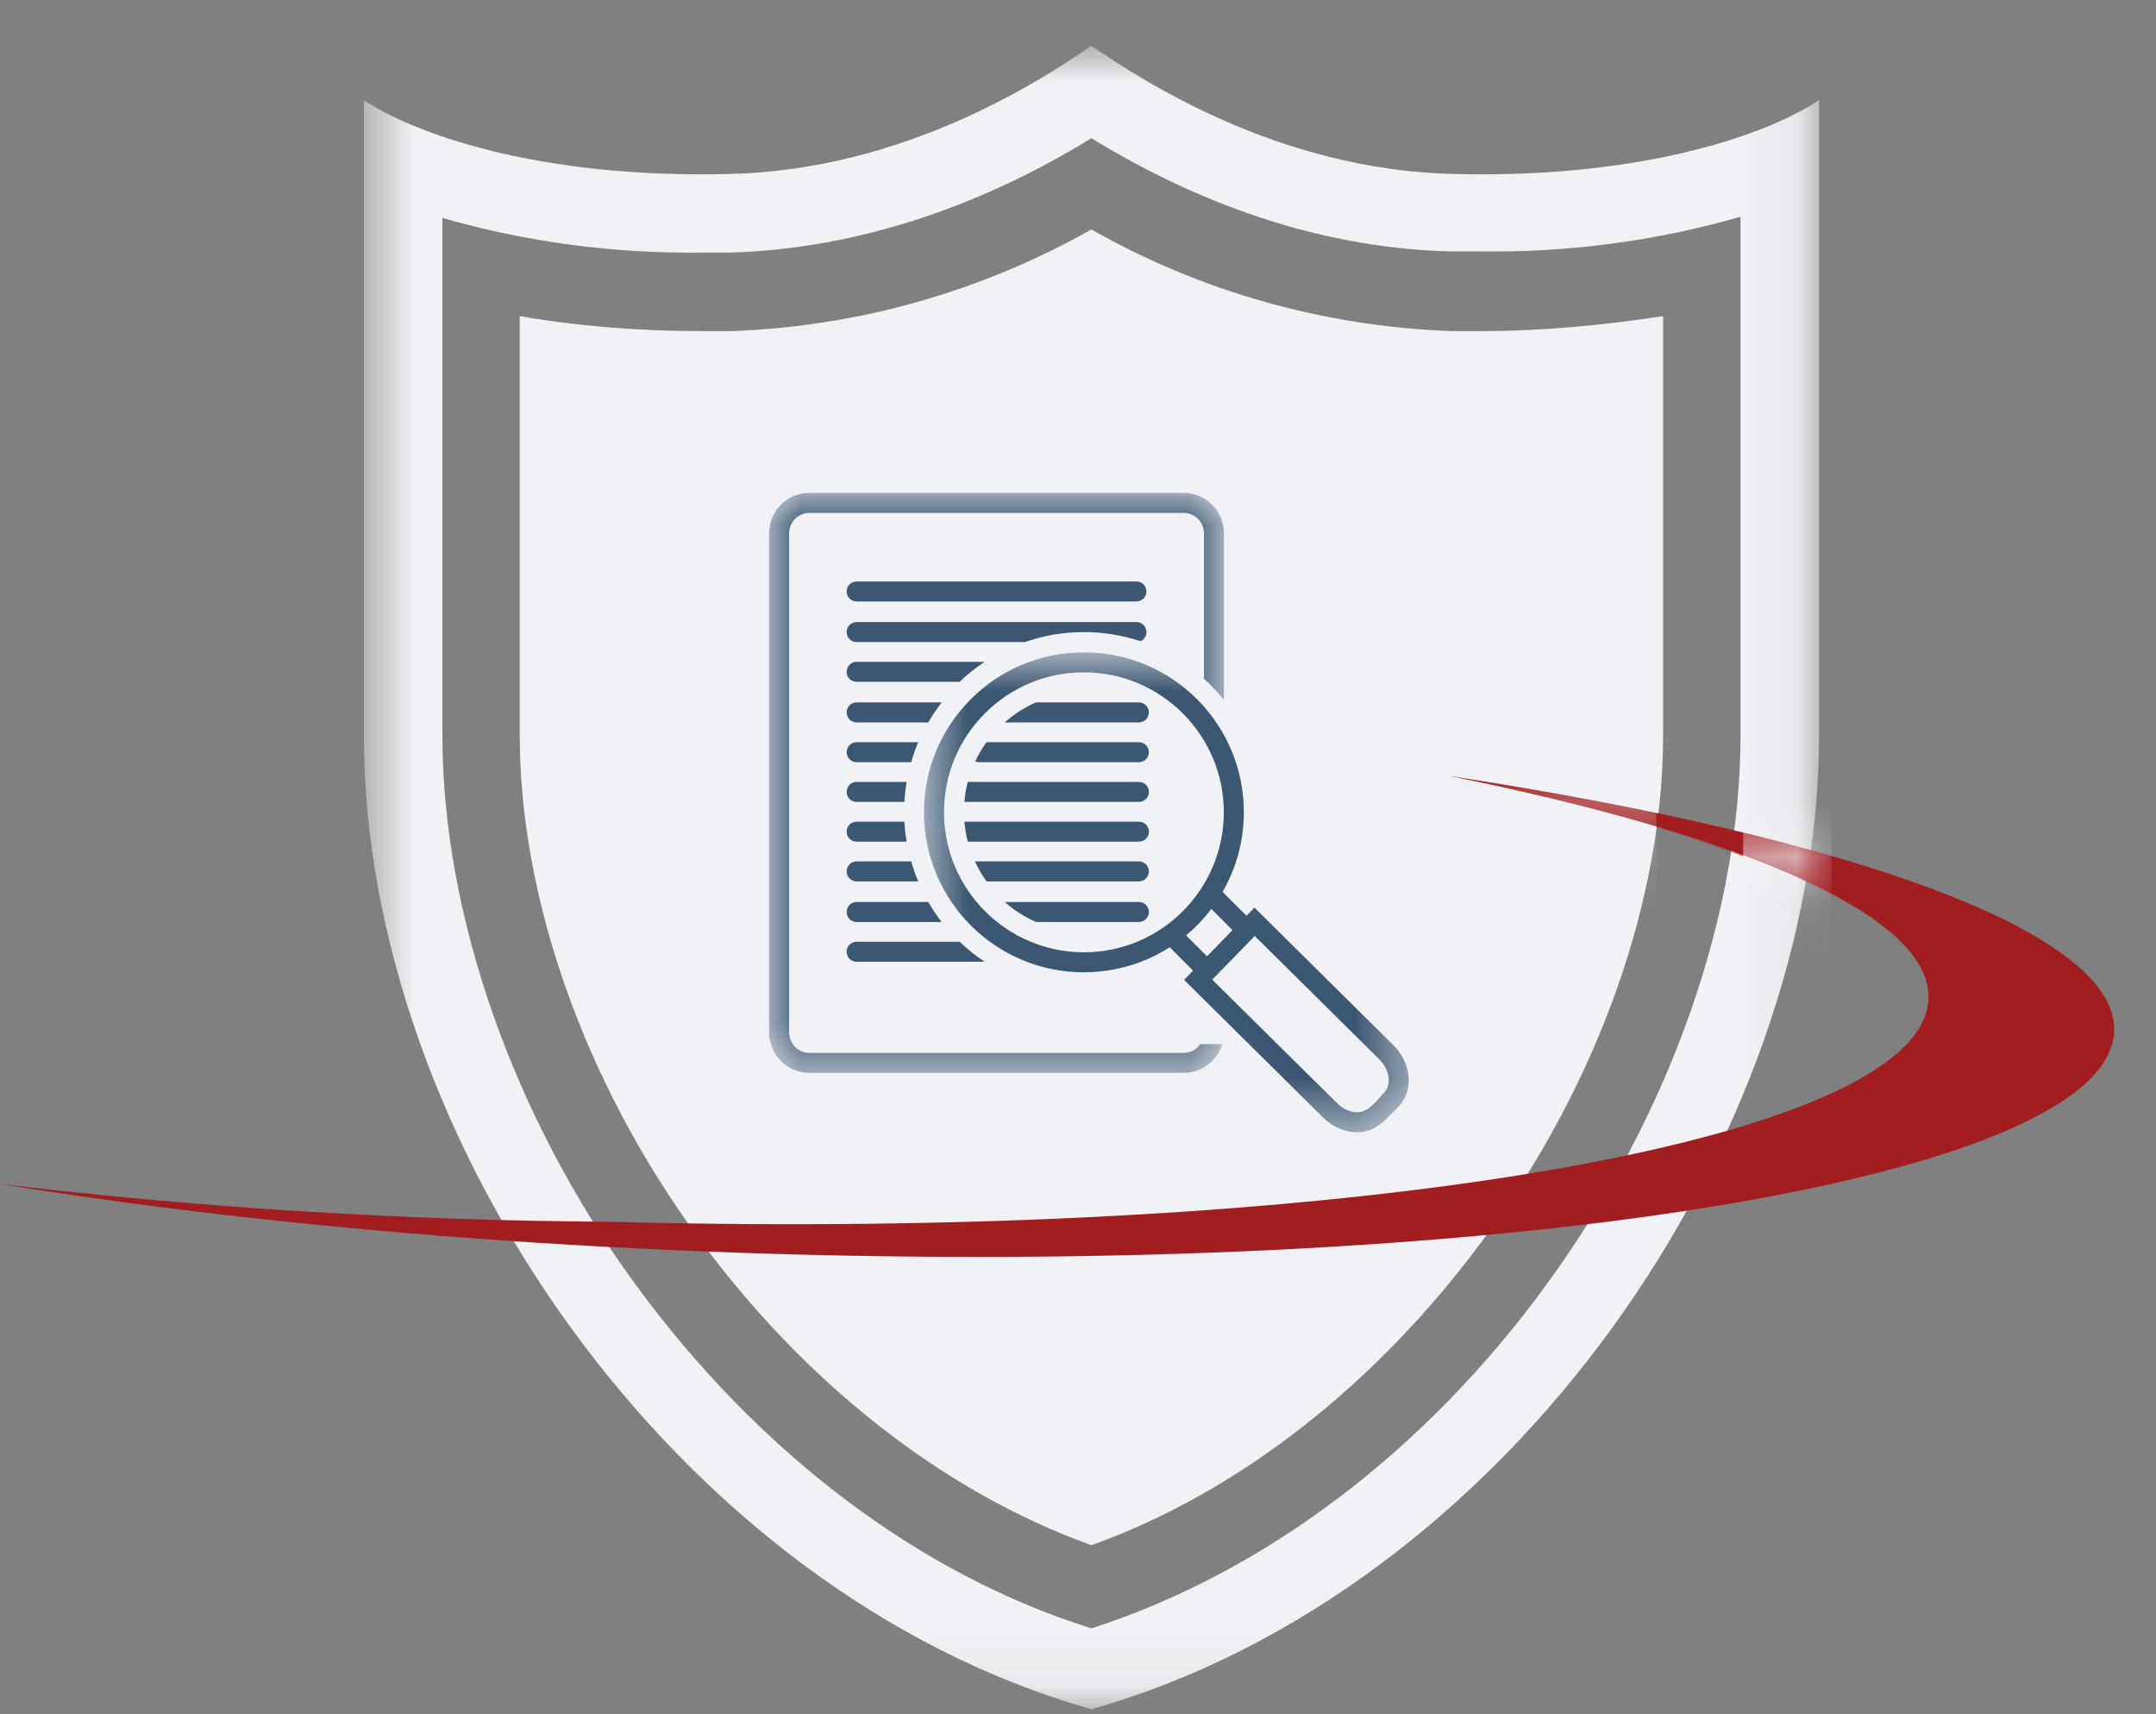 <?xml version="1.0" encoding="UTF-8"?>
<svg xmlns="http://www.w3.org/2000/svg" width="39" height="31" viewBox="0 0 39 31" fill="none">
  <rect x="0" y="0" width="39" height="31" fill="#808080" stroke="none"/>
  <mask id="mask0_375_15991" style="mask-type:luminance" maskUnits="userSpaceOnUse" x="6" y="0" width="27" height="31">
    <path d="M6.582 0.828H32.907V30.918H6.582V0.828Z" fill="white"></path>
  </mask>
  <g mask="url(#mask0_375_15991)">
    <path d="M26.324 3.147C23.107 3.084 20.6 1.413 19.743 0.828C18.887 1.413 16.38 3.084 13.163 3.147C9.632 3.23 7.418 2.374 6.582 1.81V13.3C6.582 20.57 12.223 28.78 19.743 30.911C23.504 29.846 26.805 27.255 29.145 24.038C31.484 20.821 32.905 16.935 32.905 13.3V1.81C32.069 2.374 29.855 3.23 26.324 3.147ZM31.484 13.3C31.484 16.538 30.21 20.153 27.995 23.203C25.781 26.253 22.856 28.446 19.743 29.449C16.61 28.467 13.706 26.253 11.491 23.223C9.277 20.194 8.003 16.538 8.003 13.3V3.941C9.528 4.38 11.115 4.588 12.703 4.568H13.204C15.398 4.505 17.634 3.795 19.743 2.499C21.853 3.795 24.089 4.505 26.282 4.547H26.784C28.372 4.568 29.959 4.359 31.484 3.92V13.3ZM30.084 5.717V13.3C30.084 16.267 28.915 19.567 26.867 22.367C24.924 25.02 22.418 26.984 19.743 27.945C17.07 26.984 14.562 25.02 12.62 22.367C10.572 19.567 9.402 16.246 9.402 13.3V5.717C10.489 5.905 11.596 5.988 12.703 5.988H13.226C15.524 5.905 17.738 5.278 19.743 4.15C21.728 5.278 23.963 5.905 26.261 5.988H26.784C27.891 5.988 28.998 5.884 30.084 5.717Z" fill="#F1F2F5"></path>
  </g>
  <path d="M15.495 14.502H16.36C16.366 14.38 16.38 14.259 16.4 14.141H15.495C15.395 14.141 15.315 14.222 15.315 14.322C15.315 14.421 15.395 14.502 15.495 14.502Z" fill="#3C5771"></path>
  <path d="M15.495 15.221H16.4C16.38 15.102 16.366 14.982 16.359 14.859H15.495C15.395 14.859 15.315 14.94 15.315 15.04C15.315 15.14 15.395 15.221 15.495 15.221Z" fill="#3C5771"></path>
  <path d="M15.495 15.578C15.395 15.578 15.315 15.659 15.315 15.759C15.315 15.859 15.395 15.94 15.495 15.94H16.61C16.56 15.823 16.518 15.702 16.483 15.578H15.495Z" fill="#3C5771"></path>
  <path d="M15.495 16.312C15.395 16.312 15.315 16.393 15.315 16.493C15.315 16.593 15.395 16.674 15.495 16.674H17.034C16.945 16.559 16.864 16.439 16.791 16.312H15.495Z" fill="#3C5771"></path>
  <path d="M15.315 17.212C15.315 17.312 15.395 17.393 15.495 17.393H17.81C17.649 17.286 17.498 17.165 17.359 17.031H15.495C15.395 17.031 15.315 17.112 15.315 17.212Z" fill="#3C5771"></path>
  <path d="M20.558 10.516H15.495C15.395 10.516 15.315 10.597 15.315 10.697C15.315 10.796 15.395 10.877 15.495 10.877H20.558C20.657 10.877 20.738 10.796 20.738 10.697C20.738 10.597 20.657 10.516 20.558 10.516Z" fill="#3C5771"></path>
  <path d="M19.603 11.431C19.962 11.43 20.308 11.489 20.631 11.596C20.694 11.568 20.738 11.505 20.738 11.431C20.738 11.331 20.657 11.25 20.558 11.25H15.495C15.395 11.25 15.315 11.331 15.315 11.431C15.315 11.531 15.395 11.612 15.495 11.612H18.539C18.872 11.496 19.23 11.431 19.603 11.431Z" fill="#3C5771"></path>
  <path d="M17.81 11.969H15.495C15.395 11.969 15.315 12.05 15.315 12.15C15.315 12.249 15.395 12.33 15.495 12.33H17.359C17.498 12.197 17.649 12.076 17.81 11.969Z" fill="#3C5771"></path>
  <path d="M17.034 12.703H15.495C15.395 12.703 15.315 12.784 15.315 12.884C15.315 12.984 15.395 13.065 15.495 13.065H16.791C16.864 12.938 16.945 12.818 17.034 12.703Z" fill="#3C5771"></path>
  <path d="M15.495 13.784H16.483C16.518 13.66 16.56 13.539 16.61 13.422H15.495C15.395 13.422 15.315 13.503 15.315 13.603C15.315 13.703 15.395 13.784 15.495 13.784Z" fill="#3C5771"></path>
  <path d="M20.602 13.422H17.845C17.765 13.532 17.697 13.648 17.64 13.77C17.661 13.779 17.684 13.784 17.709 13.784H20.602C20.701 13.784 20.782 13.703 20.782 13.603C20.782 13.503 20.701 13.422 20.602 13.422Z" fill="#3C5771"></path>
  <path d="M20.602 14.141H17.506C17.475 14.258 17.455 14.379 17.445 14.502H20.602C20.702 14.502 20.783 14.421 20.783 14.322C20.783 14.222 20.702 14.141 20.602 14.141Z" fill="#3C5771"></path>
  <path d="M20.602 14.859H17.445C17.456 14.983 17.476 15.104 17.506 15.221H20.602C20.702 15.221 20.783 15.14 20.783 15.04C20.783 14.94 20.702 14.859 20.602 14.859Z" fill="#3C5771"></path>
  <path d="M20.601 15.578H17.635C17.694 15.706 17.765 15.827 17.846 15.94H20.601C20.701 15.94 20.782 15.859 20.782 15.759C20.782 15.659 20.701 15.578 20.601 15.578Z" fill="#3C5771"></path>
  <path d="M20.601 16.312H18.175C18.343 16.46 18.533 16.583 18.741 16.674H20.601C20.701 16.674 20.782 16.593 20.782 16.493C20.782 16.393 20.701 16.312 20.601 16.312Z" fill="#3C5771"></path>
  <path d="M20.601 12.703H18.739C18.535 12.792 18.345 12.914 18.175 13.065H20.601C20.701 13.065 20.782 12.984 20.782 12.884C20.782 12.784 20.701 12.703 20.601 12.703Z" fill="#3C5771"></path>
  <mask id="mask1_375_15991" style="mask-type:luminance" maskUnits="userSpaceOnUse" x="16" y="11" width="10" height="10">
    <path d="M16.653 11.781H25.528V20.476H16.653V11.781Z" fill="white"></path>
  </mask>
  <g mask="url(#mask1_375_15991)">
    <path d="M25.208 18.905L22.692 16.414L22.548 16.562L22.116 16.13C22.36 15.704 22.5 15.211 22.5 14.685C22.497 13.089 21.202 11.797 19.607 11.797C19.605 11.797 19.604 11.797 19.602 11.797C18.004 11.8 16.711 13.097 16.714 14.695C16.717 16.291 18.011 17.584 19.606 17.584C19.608 17.584 19.61 17.584 19.612 17.584C20.181 17.582 20.712 17.416 21.159 17.131L21.582 17.554L21.419 17.721L23.936 20.212C24.113 20.387 24.338 20.477 24.552 20.477C24.887 20.477 25.081 20.236 25.294 20.017C25.576 19.729 25.537 19.231 25.208 18.905ZM19.611 17.222H19.606C18.214 17.222 17.078 16.088 17.076 14.694C17.075 14.018 17.337 13.382 17.814 12.903C18.291 12.424 18.926 12.16 19.602 12.159H19.607C21 12.159 22.136 13.292 22.138 14.686C22.14 16.082 21.006 17.22 19.611 17.222ZM21.455 16.916C21.625 16.774 21.778 16.614 21.912 16.438L22.295 16.821L21.834 17.295L21.455 16.916ZM25.036 19.764C24.902 19.901 24.763 20.115 24.552 20.115C24.425 20.115 24.293 20.057 24.19 19.954L21.928 17.716L22.697 16.927L24.954 19.162C25.139 19.345 25.176 19.62 25.036 19.764Z" fill="#3C5771"></path>
  </g>
  <mask id="mask2_375_15991" style="mask-type:luminance" maskUnits="userSpaceOnUse" x="13" y="8" width="10" height="12">
    <path d="M13.907 8.914H22.15V19.408H13.907V8.914Z" fill="white"></path>
  </mask>
  <g mask="url(#mask2_375_15991)">
    <path d="M21.416 19.041H14.636C14.437 19.041 14.275 18.876 14.275 18.673V9.644C14.275 9.441 14.437 9.276 14.636 9.276H21.416C21.616 9.276 21.778 9.441 21.778 9.644V12.275C21.908 12.392 22.029 12.52 22.139 12.656V9.644C22.139 9.241 21.816 8.914 21.416 8.914H14.636C14.237 8.914 13.913 9.241 13.913 9.644V18.673C13.913 19.076 14.237 19.402 14.636 19.402H21.416C21.743 19.402 22.019 19.183 22.109 18.882H21.713C21.647 18.978 21.539 19.041 21.416 19.041Z" fill="#3C5771"></path>
  </g>
  <path d="M11.025 22.095C24.196 22.447 34.785 20.678 34.884 18.064C34.941 16.567 31.558 15.112 26.206 14.031C33.475 15.134 38.311 16.865 38.243 18.65C38.141 21.337 26.985 23.132 13.336 22.654C8.412 22.482 3.83 22.033 0 21.411C3.648 21.846 7.332 22.074 11.024 22.095L11.025 22.095Z" fill="#A21D20"></path>
  <mask id="mask3_375_15991" style="mask-type:luminance" maskUnits="userSpaceOnUse" x="26" y="13" width="8" height="4">
    <path d="M33.147 15.434C31.234 14.88 28.901 14.392 26.215 13.984L26.195 14.09C29.238 14.705 31.626 15.44 33.101 16.215L33.183 16.169V16.121C33.185 16.058 33.186 15.996 33.186 15.934V15.485L33.147 15.434Z" fill="white"></path>
  </mask>
  <g mask="url(#mask3_375_15991)">
    <path d="M11.025 22.118C24.196 22.471 34.785 20.701 34.884 18.087C34.941 16.59 31.558 15.136 26.206 14.055C33.475 15.158 38.311 16.889 38.243 18.674C38.141 21.361 26.985 23.155 13.336 22.678C8.412 22.506 3.83 22.056 0 21.435C3.648 21.869 7.332 22.098 11.024 22.119L11.025 22.118Z" fill="#A21D20"></path>
    <mask id="mask4_375_15991" style="mask-type:luminance" maskUnits="userSpaceOnUse" x="3" y="2" width="31" height="33">
      <path d="M33.134 2.492H3.542V34.973H33.134V2.492Z" fill="white"></path>
    </mask>
    <g mask="url(#mask4_375_15991)">
      <path d="M25.732 4.995C22.115 4.927 19.297 3.124 18.334 2.492C17.372 3.124 14.553 4.927 10.937 4.995C6.968 5.085 4.479 4.161 3.54 3.552V15.951C3.54 23.796 9.88 32.656 18.334 34.955C22.561 33.806 26.271 31.01 28.902 27.538C31.532 24.067 33.129 19.873 33.129 15.95V3.552C32.19 4.161 29.7 5.085 25.732 4.995H25.732ZM31.532 15.951C31.532 19.445 30.099 23.346 27.61 26.637C25.121 29.928 21.833 32.295 18.334 33.377C14.812 32.318 11.548 29.928 9.058 26.66C6.569 23.391 5.136 19.446 5.136 15.951V5.851C6.85 6.325 8.635 6.55 10.42 6.528H10.984C13.449 6.46 15.962 5.694 18.334 4.296C20.706 5.694 23.218 6.46 25.685 6.505H26.248C28.033 6.528 29.817 6.303 31.532 5.829V15.951ZM29.959 7.767V15.951C29.959 19.152 28.644 22.714 26.342 25.735C24.159 28.598 21.341 30.717 18.335 31.754C15.329 30.717 12.511 28.598 10.327 25.735C8.026 22.714 6.711 19.13 6.711 15.951V7.767C7.932 7.971 9.176 8.061 10.421 8.061H11.008C13.592 7.971 16.081 7.294 18.335 6.077C20.566 7.294 23.078 7.971 25.661 8.061H26.248C27.493 8.061 28.738 7.948 29.959 7.767Z" fill="#F1F2F5"></path>
    </g>
  </g>
</svg>
